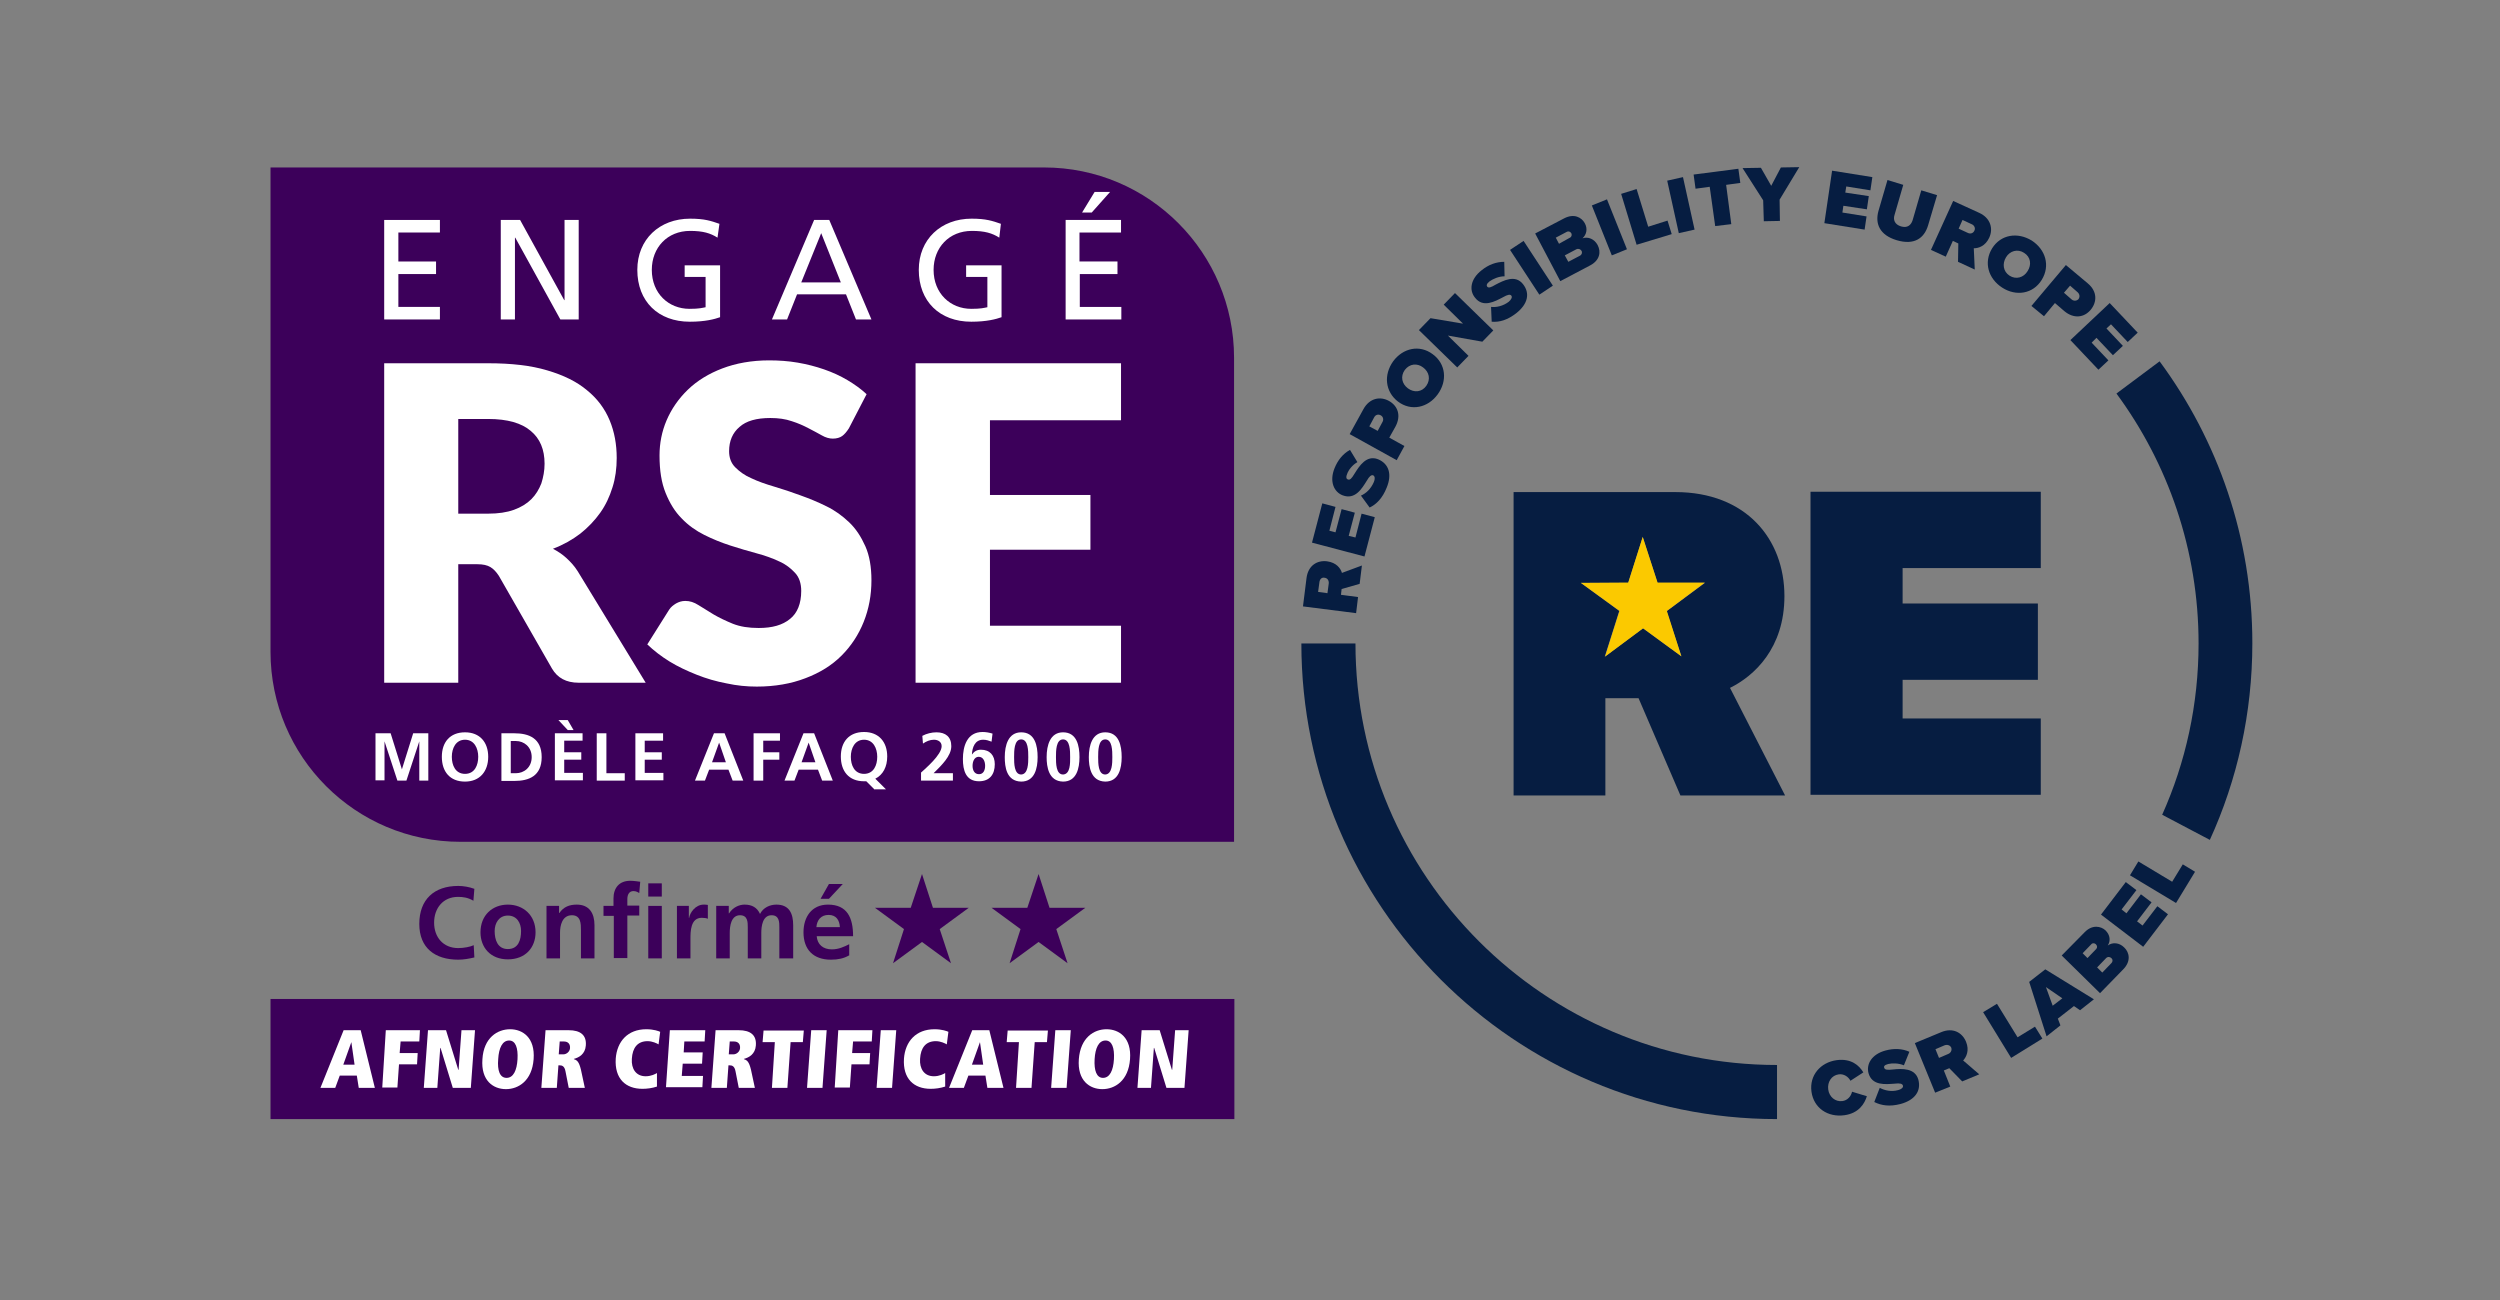 <?xml version="1.0" encoding="utf-8"?>
<!-- Generator: Adobe Illustrator 27.8.0, SVG Export Plug-In . SVG Version: 6.00 Build 0)  -->
<svg version="1.1" id="Layer_1" xmlns="http://www.w3.org/2000/svg" xmlns:xlink="http://www.w3.org/1999/xlink" x="0px" y="0px"
	 viewBox="0 0 776.3 403.8" style="enable-background:new 0 0 776.3 403.8;" xml:space="preserve">
<rect x="0" y="0" width="776.3" height="403.8" fill="#808080" stroke="none"/>
<style type="text/css">
	.st0{fill:#061D41;}
	.st1{fill:#FBC900;}
	.st2{fill:#3C005A;}
	.st3{fill:#FFFFFF;}
</style>
<g>
	<g>
		<g>
			<path class="st0" d="M562.2,152.7h71.5v23.7h-42.9v11h42v23.7h-42v12h42.9v23.7h-71.5V152.7z"/>
			<path class="st0" d="M537.2,213.6c7.5-3.7,16.9-12.3,16.9-28.5c0-17.7-11.9-32.3-33.9-32.3H470v94.2h28.5v-30.2h10.3l13,30.2
				h32.5L537.2,213.6z M522.1,203.8l-11.9-8.7l-11.9,8.8l4.5-14.2l-11.9-8.7l14.7,0l4.5-14.2l4.6,14.2l14.7,0l-11.9,8.8L522.1,203.8
				z"/>
		</g>
	</g>
	<g>
		<path class="st0" d="M416.6,182.9l-0.2,1.8l5.3,0.7l-0.6,5l-16.5-2.1l1.1-8.8c0.5-3.9,3.3-5.6,6.4-5.2c2.9,0.4,4.2,2.2,4.6,3.6
			l6.2-2.3l-0.7,5.7L416.6,182.9z M409.7,180.8l-0.4,3l2.9,0.4l0.4-3c0.1-0.8-0.3-1.7-1.3-1.8C410.4,179.2,409.8,179.9,409.7,180.8z
			"/>
		<path class="st0" d="M407.4,168.5l3.2-12.2l4.1,1.1l-1.9,7.4l1.9,0.5l1.9-7.2l4.1,1.1l-1.9,7.2l2.1,0.5l1.9-7.4l4.1,1.1l-3.2,12.2
			L407.4,168.5z"/>
		<path class="st0" d="M422.6,153.9c1.6-0.7,3.1-2.1,4-4.2c0.4-0.9,0.4-1.8-0.2-2.1c-0.6-0.2-1.2,0.3-2,1.7c-1.5,2.4-3.6,6-7.5,4.5
			c-2.6-1-4.2-4.2-2.5-8.4c1-2.5,2.6-4.5,4.8-5.7l2.3,3.8c-1.6,0.9-2.8,2.5-3.2,3.7c-0.5,1.2-0.1,1.6,0.3,1.7c0.6,0.2,1.1-0.3,2-1.8
			c1.5-2.4,3.7-5.9,7.3-4.5c3.4,1.4,4.4,4.7,2.7,8.8c-1.3,3.3-3.2,5.2-5.3,6.2L422.6,153.9z"/>
		<path class="st0" d="M419.1,134.8l4.3-7.8c1.9-3.4,5.2-4,7.9-2.5c2.7,1.5,3.9,4.5,2,8l-1.9,3.4l4.7,2.6l-2.4,4.4L419.1,134.8z
			 M426.7,129.6l-1.5,2.8l2.6,1.4l1.5-2.8c0.4-0.7,0.2-1.6-0.5-2C428,128.5,427.1,128.8,426.7,129.6z"/>
		<path class="st0" d="M432.6,112.2c3-4.1,8.2-5.3,12.3-2.2c4.1,3,4.6,8.3,1.5,12.5c-3,4.1-8.2,5.3-12.3,2.2
			C430.1,121.6,429.6,116.4,432.6,112.2z M436.2,114.9c-1.4,2-0.9,4.3,1,5.7c1.9,1.4,4.3,1.2,5.7-0.8c1.4-2,0.9-4.3-1-5.7
			C440.1,112.7,437.7,112.9,436.2,114.9z"/>
		<path class="st0" d="M449.6,104.2l6.4,6.3l-3.5,3.6l-11.9-11.6l3.6-3.7l10.1,1.7l-6-5.9l3.5-3.6l11.9,11.6l-3.4,3.5L449.6,104.2z"
			/>
		<path class="st0" d="M463,95.3c1.7,0.2,3.8-0.3,5.5-1.6c0.7-0.6,1.2-1.4,0.8-1.9c-0.4-0.5-1.2-0.3-2.6,0.5
			c-2.5,1.3-6.2,3.4-8.7,0.1c-1.8-2.2-1.5-5.7,2.1-8.5c2.1-1.7,4.5-2.6,7-2.6l0.1,4.5c-1.8,0-3.6,0.8-4.7,1.6
			c-1,0.8-0.9,1.3-0.7,1.6c0.4,0.5,1.1,0.3,2.6-0.6c2.5-1.3,6.1-3.2,8.5-0.2c2.3,2.9,1.5,6.2-2,9c-2.8,2.2-5.3,2.9-7.7,2.7L463,95.3
			z"/>
		<path class="st0" d="M468.9,77.6l4.2-2.8l9.1,13.9l-4.2,2.8L468.9,77.6z"/>
		<path class="st0" d="M476.7,72.5l9-4.7c3.1-1.6,5.4-0.3,6.4,1.5c1,1.8,0.5,3.6-0.7,4.7c1.7-0.6,3.7,0.2,4.7,2.1
			c1.1,2.1,0.7,4.7-2.3,6.3l-9.3,4.9L476.7,72.5z M487.5,73.8c0.5-0.2,0.7-0.9,0.4-1.4c-0.3-0.5-0.9-0.7-1.4-0.4l-3.4,1.8l1,1.9
			L487.5,73.8z M490.6,79.4c0.6-0.3,0.8-1,0.5-1.5c-0.3-0.5-0.9-0.8-1.6-0.5l-3.6,1.9l1.1,2L490.6,79.4z"/>
		<path class="st0" d="M494.3,63.8l4.7-1.9l6.2,15.5l-4.7,1.9L494.3,63.8z"/>
		<path class="st0" d="M503.4,60.2l4.8-1.5l3.6,11.7l6-1.9l1.3,4.2l-10.9,3.3L503.4,60.2z"/>
		<path class="st0" d="M517.7,56.1l4.9-1.1l3.6,16.3l-4.9,1.1L517.7,56.1z"/>
		<path class="st0" d="M530.9,58l-4.4,0.6l-0.6-4.4l13.9-1.8l0.6,4.4l-4.4,0.6l1.6,12.2l-5,0.6L530.9,58z"/>
		<path class="st0" d="M547.5,62.2l-6.4-10l5.7-0.1l3.2,5.6l3-5.7l5.7-0.1l-6.1,10.1l0.1,6.6l-5,0.1L547.5,62.2z"/>
		<path class="st0" d="M568.9,53l12.5,2l-0.6,4.1l-7.5-1.2l-0.3,1.9l7.3,1.1l-0.6,4.1l-7.3-1.1l-0.3,2.1l7.5,1.2l-0.6,4.1l-12.5-2
			L568.9,53z"/>
		<path class="st0" d="M586.1,55.9l4.9,1.5l-2.7,9.3c-0.5,1.5,0,3,2,3.6c2,0.6,3.1-0.4,3.6-1.9l2.7-9.3l4.9,1.5l-2.8,9.4
			c-1.2,4-4.3,6.2-9.7,4.6c-5.4-1.6-6.8-5.2-5.7-9.1L586.1,55.9z"/>
		<path class="st0" d="M608.1,75.6l-1.7-0.8l-2.2,4.9l-4.6-2.1l6.9-15.2l8.1,3.7c3.5,1.6,4.4,4.9,3.1,7.7c-1.2,2.6-3.3,3.3-4.8,3.3
			l0.3,6.6l-5.2-2.4L608.1,75.6z M612.2,69.6l-2.8-1.3l-1.2,2.7l2.8,1.3c0.8,0.4,1.7,0.2,2.1-0.7C613.5,70.8,613,69.9,612.2,69.6z"
			/>
		<path class="st0" d="M630.9,74.7c4.3,2.8,5.8,7.8,3.1,12.2s-8,5.2-12.3,2.4c-4.3-2.8-5.8-7.8-3.1-12.2
			C621.3,72.8,626.5,72,630.9,74.7z M628.5,78.5c-2-1.3-4.4-0.6-5.6,1.4s-0.9,4.4,1.1,5.7c2,1.3,4.4,0.6,5.6-1.4
			C630.9,82.2,630.6,79.8,628.5,78.5z"/>
		<path class="st0" d="M641.5,82.3l6.8,5.7c3,2.5,2.9,5.8,0.9,8.2c-2,2.4-5.2,2.9-8.2,0.4l-2.9-2.5l-3.4,4.1l-3.9-3.2L641.5,82.3z
			 M645.2,90.8l-2.4-2.1l-1.9,2.2l2.4,2.1c0.6,0.5,1.5,0.5,2.1-0.1C645.9,92.2,645.8,91.4,645.2,90.8z"/>
		<path class="st0" d="M655.1,94.1l8.7,9.2l-3.1,2.9l-5.2-5.5l-1.4,1.3l5.1,5.4l-3.1,2.9l-5.1-5.4l-1.5,1.5l5.2,5.5l-3.1,2.9
			l-8.7-9.2L655.1,94.1z"/>
	</g>
	<g>
		<path class="st0" d="M657.2,122.2c16,21.7,25.5,48.6,25.5,77.6c0,18.9-4,36.9-11.3,53.2l14.8,7.8c8.5-18.6,13.2-39.3,13.2-61.1
			c0-32.7-10.7-63-28.8-87.5L657.2,122.2z"/>
		<path class="st0" d="M551.8,330.7c-72.2,0-130.9-58.7-130.9-130.9h-16.8c0,81.4,66.2,147.7,147.7,147.7V330.7z"/>
	</g>
	<g>
		<path class="st0" d="M562.5,339c-0.7-5.1,2.8-9.1,7.8-9.8c4.5-0.6,7,1.6,8.3,3.8l-4,2.6c-0.6-1.2-2-2.2-3.6-2
			c-2.3,0.3-3.6,2.4-3.3,4.7c0.3,2.3,2.2,3.9,4.4,3.6c1.6-0.2,2.7-1.5,3-2.9l4.6,1.4c-0.7,2.3-2.5,5.3-7,5.9
			C567.6,347,563.2,344.1,562.5,339z"/>
		<path class="st0" d="M583.7,337.8c1.5,0.8,3.6,1.3,5.7,0.7c0.9-0.2,1.7-0.8,1.5-1.4c-0.2-0.6-0.9-0.8-2.6-0.6
			c-2.8,0.2-7,0.7-8.1-3.3c-0.7-2.7,0.9-5.8,5.3-7c2.6-0.7,5.2-0.6,7.4,0.4l-1.7,4.2c-1.7-0.7-3.6-0.7-4.9-0.4
			c-1.2,0.3-1.4,0.8-1.2,1.2c0.2,0.6,0.9,0.7,2.7,0.5c2.8-0.3,6.9-0.5,7.9,3.2c0.9,3.5-1.1,6.3-5.5,7.5c-3.4,0.9-6,0.5-8.2-0.6
			L583.7,337.8z"/>
		<path class="st0" d="M605.3,331.7l-1.7,0.7l2,5l-4.7,1.9l-6.3-15.4l8.2-3.4c3.6-1.5,6.5,0.1,7.7,3c1.1,2.7,0.1,4.7-0.9,5.8l5,4.3
			l-5.3,2.2L605.3,331.7z M603.8,324.6l-2.8,1.2l1.1,2.7l2.8-1.2c0.8-0.3,1.3-1.1,1-2C605.5,324.5,604.6,324.3,603.8,324.6z"/>
		<path class="st0" d="M615.8,314.3l4.3-2.6l6.4,10.4l5.4-3.3l2.3,3.7l-9.7,6L615.8,314.3z"/>
		<path class="st0" d="M644,312.4l-5,3.9l0.8,2.1l-4.3,3.4l-5.4-16.9l5-3.9l15.1,9.3l-4.3,3.4L644,312.4z M637.4,312.3l3-2.3
			l-5.1-3.5L637.4,312.3z"/>
		<path class="st0" d="M640.2,296.7l7.1-7.2c2.4-2.5,5.1-1.9,6.5-0.6c1.5,1.5,1.6,3.3,0.7,4.7c1.5-1.1,3.6-0.9,5.1,0.6
			c1.7,1.6,2.1,4.3-0.2,6.7l-7.3,7.5L640.2,296.7z M650.9,294.7c0.4-0.4,0.4-1-0.1-1.5c-0.4-0.4-1.1-0.4-1.4,0l-2.7,2.8l1.5,1.5
			L650.9,294.7z M655.6,299.1c0.5-0.5,0.5-1.2,0-1.6c-0.4-0.4-1.1-0.5-1.6,0l-2.8,2.9l1.6,1.6L655.6,299.1z"/>
		<path class="st0" d="M652.4,284l7.7-10.1l3.3,2.5l-4.6,6l1.5,1.2l4.5-5.9l3.3,2.5l-4.5,5.9l1.7,1.3l4.6-6l3.3,2.5l-7.7,10.1
			L652.4,284z"/>
		<path class="st0" d="M661.4,271.8l2.6-4.3l10.5,6.3l3.3-5.4l3.8,2.3l-5.9,9.7L661.4,271.8z"/>
	</g>
	<polygon class="st1" points="522.1,203.8 510.2,195.1 498.4,203.9 502.9,189.7 490.9,181 505.6,180.9 510.1,166.7 514.7,180.9 
		529.4,180.9 517.6,189.7 	"/>
</g>
<g>
	<g>
		<g>
			<g>
				<rect x="84" y="310.2" class="st2" width="299.3" height="37.3"/>
			</g>
		</g>
		<g>
			<g>
				<path class="st3" d="M110.8,334h-5.3l-1.4,3.8h-4.6l7.2-17.9h5.3l4.4,17.9h-5L110.8,334z M109.1,323.6L109.1,323.6l-2.5,7h3.5
					L109.1,323.6z"/>
				<path class="st3" d="M119.8,319.9h10.6l-0.2,3.5h-5.8l-0.3,3.6h5.6l-0.2,3.5h-5.6l-0.5,7.2h-4.7L119.8,319.9z"/>
				<path class="st3" d="M136.8,325.4h-0.1l-0.9,12.4h-4.2l1.3-17.9h5.6l3.8,12.3h0.1l0.9-12.3h4.2l-1.3,17.9h-5.6L136.8,325.4z"/>
				<path class="st3" d="M158.4,319.6c3.9,0,7.8,2.6,7.3,9.3s-4.7,9.3-8.6,9.3c-3.9,0-7.8-2.6-7.3-9.3
					C150.2,322.2,154.5,319.6,158.4,319.6z M157.3,334.7L157.3,334.7c2.1,0,3.2-2.3,3.4-5.8c0.2-3.5-0.6-5.8-2.6-5.8
					c-2.1,0-3.2,2.3-3.4,5.8C154.4,332.4,155.2,334.7,157.3,334.7z"/>
				<path class="st3" d="M175.6,332.7c-0.3-1.7-1.1-1.9-1.9-1.9h-0.3l-0.5,7h-4.8l1.3-17.9h7.2c3.6,0,5.6,1.5,5.3,4.8
					c-0.2,2.6-2.1,3.7-3.7,4.1l0,0.1c1,0.3,1.6,0.8,2.2,3.3l1.2,5.6h-5L175.6,332.7z M174.9,327.4c1,0,2-0.8,2.1-1.9
					c0.1-1.2-0.5-2.1-1.9-2.1h-1.3l-0.3,4H174.9z"/>
				<path class="st3" d="M204,337.4c-1.5,0.5-3.1,0.7-4.5,0.7c-5.2,0-8.7-3.1-8.3-9.4c0.4-5.3,3.7-9.1,9.5-9.1
					c2.3,0,3.9,0.6,4.3,0.8l-0.5,3.9c-0.5-0.3-1.9-1-3.4-1c-3.1,0-4.7,2-4.9,5.5c-0.2,3.1,1.3,5.4,4.3,5.4c1.7,0,3-0.7,3.5-1
					L204,337.4z"/>
				<path class="st3" d="M208,319.9h11l-0.2,3.5h-6.3l-0.2,3.4h5.9l-0.2,3.5H212l-0.3,3.8h6.6l-0.2,3.5h-11.3L208,319.9z"/>
				<path class="st3" d="M228.4,332.7c-0.3-1.7-1.1-1.9-1.9-1.9h-0.3l-0.5,7h-4.8l1.3-17.9h7.2c3.6,0,5.6,1.5,5.3,4.8
					c-0.2,2.6-2.1,3.7-3.7,4.1l0,0.1c1,0.3,1.6,0.8,2.2,3.3l1.2,5.6h-5L228.4,332.7z M227.7,327.4c1,0,2-0.8,2.1-1.9
					c0.1-1.2-0.5-2.1-1.9-2.1h-1.3l-0.3,4H227.7z"/>
				<path class="st3" d="M240.6,323.6h-3.8l0.3-3.6h12.5l-0.3,3.6h-3.8l-1,14.2h-4.8L240.6,323.6z"/>
				<path class="st3" d="M251.9,319.9h4.8l-1.3,17.9h-4.8L251.9,319.9z"/>
				<path class="st3" d="M260.3,319.9h10.6l-0.2,3.5h-5.8l-0.3,3.6h5.6l-0.2,3.5h-5.6l-0.5,7.2h-4.7L260.3,319.9z"/>
				<path class="st3" d="M273.5,319.9h4.8l-1.3,17.9h-4.8L273.5,319.9z"/>
				<path class="st3" d="M293.5,337.4c-1.5,0.5-3.1,0.7-4.5,0.7c-5.2,0-8.7-3.1-8.3-9.4c0.4-5.3,3.7-9.1,9.5-9.1
					c2.3,0,3.9,0.6,4.3,0.8l-0.5,3.9c-0.5-0.3-1.9-1-3.4-1c-3.1,0-4.7,2-4.9,5.5c-0.2,3.1,1.3,5.4,4.3,5.4c1.7,0,3-0.7,3.5-1
					L293.5,337.4z"/>
				<path class="st3" d="M306,334h-5.3l-1.4,3.8h-4.6l7.2-17.9h5.3l4.4,17.9h-5L306,334z M304.3,323.6L304.3,323.6l-2.5,7h3.5
					L304.3,323.6z"/>
				<path class="st3" d="M316.4,323.6h-3.8l0.3-3.6h12.5l-0.3,3.6h-3.8l-1,14.2h-4.8L316.4,323.6z"/>
				<path class="st3" d="M327.7,319.9h4.8l-1.3,17.9h-4.8L327.7,319.9z"/>
				<path class="st3" d="M343.6,319.6c3.9,0,7.8,2.6,7.3,9.3s-4.7,9.3-8.6,9.3c-3.9,0-7.8-2.6-7.3-9.3S339.7,319.6,343.6,319.6z
					 M342.5,334.7L342.5,334.7c2.1,0,3.2-2.3,3.4-5.8c0.2-3.5-0.6-5.8-2.6-5.8c-2.1,0-3.2,2.3-3.4,5.8
					C339.7,332.4,340.5,334.7,342.5,334.7z"/>
				<path class="st3" d="M358.4,325.4h-0.1l-0.9,12.4h-4.2l1.3-17.9h5.6l3.8,12.3h0.1l0.9-12.3h4.2l-1.3,17.9h-5.6L358.4,325.4z"/>
			</g>
		</g>
	</g>
	<g>
		<g>
			<path class="st2" d="M324.2,52H84v150.4c0,32.6,26.4,59,59,59h240.2V111.1C383.2,78.5,356.8,52,324.2,52z"/>
		</g>
		<g>
			<g>
				<path class="st3" d="M200.5,212h-20.8c-3.9,0-6.6-1.5-8.3-4.4l-16.5-28.8c-0.8-1.2-1.6-2.1-2.6-2.7c-1-0.6-2.3-0.9-4.1-0.9h-5.9
					V212h-23v-99.2h32.3c7.2,0,13.3,0.7,18.3,2.2c5.1,1.5,9.2,3.5,12.4,6.2c3.2,2.6,5.5,5.7,7,9.3c1.5,3.6,2.2,7.5,2.2,11.7
					c0,3.2-0.4,6.3-1.3,9.1c-0.9,2.9-2.1,5.5-3.8,7.9c-1.7,2.4-3.8,4.6-6.2,6.5c-2.5,1.9-5.3,3.5-8.5,4.7c1.5,0.8,2.9,1.7,4.2,2.9
					c1.3,1.2,2.5,2.5,3.5,4.1L200.5,212z M151.6,159.5c3.1,0,5.8-0.4,8-1.2c2.2-0.8,4-1.9,5.4-3.3c1.4-1.4,2.4-3.1,3.1-4.9
					c0.6-1.9,1-3.9,1-6.1c0-4.4-1.4-7.8-4.3-10.2c-2.8-2.4-7.2-3.7-13.2-3.7h-9.3v29.4H151.6z"/>
				<path class="st3" d="M263.6,133c-0.7,1.1-1.4,1.9-2.1,2.4c-0.7,0.5-1.7,0.8-2.9,0.8c-1,0-2.2-0.3-3.4-1
					c-1.2-0.7-2.6-1.4-4.1-2.2c-1.5-0.8-3.3-1.6-5.2-2.2c-2-0.7-4.2-1-6.7-1c-4.3,0-7.5,0.9-9.6,2.8c-2.1,1.8-3.2,4.3-3.2,7.5
					c0,2,0.6,3.7,1.9,5c1.3,1.3,2.9,2.5,5,3.4c2.1,1,4.4,1.8,7.1,2.6s5.4,1.7,8.1,2.7c2.8,1,5.5,2.1,8.1,3.4c2.7,1.3,5,3,7.1,5
					c2.1,2,3.7,4.5,5,7.4c1.3,2.9,1.9,6.5,1.9,10.6c0,4.6-0.8,8.9-2.4,12.9c-1.6,4-3.9,7.5-6.9,10.5c-3,3-6.7,5.3-11.2,7
					c-4.4,1.7-9.5,2.6-15.1,2.6c-3.1,0-6.2-0.3-9.4-1c-3.2-0.6-6.3-1.5-9.3-2.7c-3-1.2-5.8-2.5-8.4-4.1c-2.6-1.6-4.9-3.4-6.9-5.3
					l6.8-10.8c0.5-0.8,1.3-1.4,2.1-1.9c0.9-0.5,1.8-0.8,2.9-0.8c1.4,0,2.7,0.4,4.1,1.3c1.4,0.9,2.9,1.8,4.7,2.9c1.7,1,3.8,2,6,2.9
					c2.3,0.9,4.9,1.3,8,1.3c4.2,0,7.4-0.9,9.7-2.8c2.3-1.8,3.5-4.8,3.5-8.7c0-2.3-0.6-4.2-1.9-5.6s-2.9-2.7-5-3.6
					c-2.1-1-4.4-1.8-7-2.5c-2.6-0.7-5.3-1.5-8.1-2.4c-2.8-0.9-5.5-2-8.1-3.3c-2.6-1.3-5-3-7-5.1c-2.1-2.1-3.7-4.7-5-7.9
					c-1.3-3.2-1.9-7-1.9-11.7c0-3.7,0.7-7.4,2.2-10.9c1.5-3.5,3.7-6.7,6.6-9.5c2.9-2.8,6.5-5,10.7-6.6s9.1-2.5,14.5-2.5
					c3,0,6,0.2,8.9,0.7c2.9,0.5,5.6,1.2,8.2,2.1c2.6,0.9,5,2,7.2,3.3c2.2,1.3,4.3,2.8,6,4.4L263.6,133z"/>
			</g>
			<path class="st3" d="M307.4,130.6v23.1h31.2v17h-31.2v23.6h40.7V212h-63.8v-99.2h63.8v17.7H307.4z"/>
		</g>
		<g>
			<path class="st3" d="M116.6,227.7h4.7l3.5,11.2h0l3.5-11.2h4.7v14.7h-2.8v-12.2h0l-4,12.2h-2.8l-4-12.2l0,0v12.1h-2.8V227.7z"/>
			<path class="st3" d="M144.4,227.4c4.6,0,7.2,3.1,7.2,7.6c0,4.5-2.6,7.7-7.2,7.7c-4.7,0-7.2-3.1-7.2-7.7
				C137.2,230.5,139.7,227.4,144.4,227.4z M144.4,240.3c3,0,4.1-2.7,4.1-5.3c0-2.6-1.2-5.3-4.1-5.3s-4.1,2.7-4.1,5.3
				C140.3,237.6,141.4,240.3,144.4,240.3z"/>
			<path class="st3" d="M155.7,227.7h4c4.5,0,8.5,1.5,8.5,7.4s-4,7.4-8.5,7.4h-4V227.7z M158.6,240.1h1.6c2.5,0,4.9-1.8,4.9-5
				c0-3.2-2.4-5-4.9-5h-1.6V240.1z"/>
			<path class="st3" d="M172.2,227.7h8.7v2.3h-5.7v3.6h5.3v2.3h-5.3v4.1h5.8v2.3h-8.7V227.7z M178.1,226.7h-1.8l-2.9-3.1h2.9
				L178.1,226.7z"/>
			<path class="st3" d="M185.3,227.7h3v12.4h5.7v2.3h-8.7V227.7z"/>
			<path class="st3" d="M197.2,227.7h8.7v2.3h-5.7v3.6h5.3v2.3h-5.3v4.1h5.8v2.3h-8.7V227.7z"/>
			<path class="st3" d="M221.7,227.7h3.3l5.8,14.7h-3.3l-1.3-3.4h-6l-1.3,3.4h-3.1L221.7,227.7z M223.3,230.6L223.3,230.6l-2.2,6.1
				h4.3L223.3,230.6z"/>
			<path class="st3" d="M234,227.7h8.2v2.3H237v3.6h5v2.3h-5v6.5h-3V227.7z"/>
			<path class="st3" d="M249.5,227.7h3.3l5.8,14.7h-3.3l-1.3-3.4h-6l-1.3,3.4h-3.1L249.5,227.7z M251.1,230.6L251.1,230.6l-2.2,6.1
				h4.3L251.1,230.6z"/>
			<path class="st3" d="M271.6,245.2l-2.6-2.6c-0.2,0-0.4,0-0.7,0c-4.7,0-7.2-3.1-7.2-7.7c0-4.5,2.5-7.6,7.2-7.6
				c4.6,0,7.2,3.1,7.2,7.6c0,3.2-1.3,5.7-3.7,6.9l3.3,3.3H271.6z M268.3,240.3c3,0,4.1-2.7,4.1-5.3c0-2.6-1.2-5.3-4.1-5.3
				s-4.1,2.7-4.1,5.3C264.2,237.6,265.3,240.3,268.3,240.3z"/>
			<path class="st3" d="M286,242.4v-2.5c1.4-1.3,6.4-5.5,6.4-8.2c0-1.4-1.2-2-2.4-2c-1.2,0-2.4,0.5-3.4,1.2l-0.2-2.4
				c1.3-0.7,2.9-1.1,4.4-1.1c2.8,0,4.6,1.4,4.6,4.3c0,3.1-3.1,6-5.5,8.4h6v2.3H286z"/>
			<path class="st3" d="M307.9,230.3c-0.8-0.3-1.6-0.6-2.6-0.6c-2.6,0-3.4,2.4-3.5,4.6l0,0c0.7-1,1.6-1.5,2.8-1.5
				c2.8,0,4.3,1.8,4.3,4.5c0,3.2-1.6,5.3-4.9,5.3c-4.1,0-5-3.4-5-6.9c0-4,1.3-8.4,6.1-8.4c1.1,0,2.1,0.2,3.1,0.5L307.9,230.3z
				 M302,237.8c0,1.4,0.6,2.6,2,2.6c1.4,0,1.9-1.3,1.9-2.6c0-1.4-0.6-2.8-2-2.8C302.6,235,302,236.4,302,237.8z"/>
			<path class="st3" d="M312,235.1c0-3.7,1.1-7.7,5.1-7.7c4.3,0,5.1,4.2,5.1,7.7s-0.9,7.6-5.1,7.6C312.5,242.6,312,238.1,312,235.1z
				 M319.3,235.1c0-1.9,0-5.5-2.2-5.5c-2.2,0-2.2,3.6-2.2,5.5c0,1.9,0,5.4,2.2,5.4C319.3,240.4,319.3,236.9,319.3,235.1z"/>
			<path class="st3" d="M325,235.1c0-3.7,1.1-7.7,5.1-7.7c4.3,0,5.1,4.2,5.1,7.7s-0.9,7.6-5.1,7.6C325.6,242.6,325,238.1,325,235.1z
				 M332.3,235.1c0-1.9,0-5.5-2.2-5.5c-2.2,0-2.2,3.6-2.2,5.5c0,1.9,0,5.4,2.2,5.4C332.4,240.4,332.3,236.9,332.3,235.1z"/>
			<path class="st3" d="M338.1,235.1c0-3.7,1.1-7.7,5.1-7.7c4.3,0,5.1,4.2,5.1,7.7s-0.9,7.6-5.1,7.6
				C338.7,242.6,338.1,238.1,338.1,235.1z M345.4,235.1c0-1.9,0-5.5-2.2-5.5c-2.2,0-2.2,3.6-2.2,5.5c0,1.9,0,5.4,2.2,5.4
				C345.4,240.4,345.4,236.9,345.4,235.1z"/>
		</g>
		<g>
			<path class="st3" d="M119.3,68.3h17.3v3.9h-12.9v9h11.7v3.9h-11.7v10.2h12.9v3.9h-17.3V68.3z"/>
			<path class="st3" d="M155.5,68.3h6l13.7,24.9h0.1V68.3h4.4v30.9H174l-14-25.4h-0.1v25.4h-4.4V68.3z"/>
			<path class="st3" d="M222.8,73.8c-2.2-1.4-4.5-2.1-8.5-2.1c-7.1,0-11.9,5.2-11.9,12.1c0,7.3,5.2,12.1,11.7,12.1
				c3.1,0,3.9-0.3,5-0.5v-9.4h-6.5v-3.6h11v16.1c-1.7,0.6-4.6,1.4-9.4,1.4c-9.8,0-16.3-6.3-16.3-16.1c0-9.5,6.9-15.9,16.4-15.9
				c4.5,0,6.5,0.7,9.1,1.6L222.8,73.8z"/>
			<path class="st3" d="M252.8,68.3h4.7l13.1,30.9h-4.8l-3.1-7.8h-15.2l-3.1,7.8h-4.7L252.8,68.3z M255,72.4l-6.2,15.3h12.3
				L255,72.4z"/>
			<path class="st3" d="M310.3,73.8c-2.2-1.4-4.5-2.1-8.5-2.1c-7.1,0-11.9,5.2-11.9,12.1c0,7.3,5.2,12.1,11.7,12.1
				c3.1,0,3.9-0.3,5-0.5v-9.4H300v-3.6h11v16.1c-1.7,0.6-4.6,1.4-9.4,1.4c-9.8,0-16.3-6.3-16.3-16.1c0-9.5,6.9-15.9,16.4-15.9
				c4.5,0,6.5,0.7,9.1,1.6L310.3,73.8z"/>
			<path class="st3" d="M330.8,68.3h17.3v3.9h-12.9v9H347v3.9h-11.7v10.2h12.9v3.9h-17.3V68.3z M339.9,59.6h4.8L339,66h-3
				L339.9,59.6z"/>
		</g>
	</g>
	<g>
		<g>
			<g>
				<path class="st2" d="M147.3,297.3c-1.6,0.4-3.4,0.7-5,0.7c-7.2,0-12.1-3.6-12.1-11.1c0-7.6,4.6-11.8,12.1-11.8
					c1.5,0,3.4,0.3,5,0.9l-0.3,3.7c-1.7-1-3.2-1.2-4.8-1.2c-4.6,0-7.4,3.5-7.4,8c0,4.5,2.8,7.9,7.5,7.9c1.7,0,3.8-0.4,4.8-0.9
					L147.3,297.3z"/>
				<path class="st2" d="M157.7,280.9c4.8,0,8.6,3.3,8.6,8.6c0,4.7-3.1,8.4-8.6,8.4c-5.4,0-8.5-3.7-8.5-8.4
					C149.2,284.2,152.9,280.9,157.7,280.9z M157.7,294.7c3.3,0,4.1-2.9,4.1-5.6c0-2.5-1.3-4.8-4.1-4.8c-2.8,0-4.1,2.4-4.1,4.8
					C153.6,291.8,154.5,294.7,157.7,294.7z"/>
				<path class="st2" d="M169.6,281.3h4v2.2h0.1c1.3-1.9,3.1-2.6,5.4-2.6c3.9,0,5.5,2.7,5.5,6.4v10.3h-4.2v-8.7c0-2,0-4.7-2.8-4.7
					c-3.1,0-3.7,3.3-3.7,5.4v8h-4.2V281.3z"/>
				<path class="st2" d="M190.5,284.4h-3.1v-3.1h3.1V279c0-3.3,1.8-5.5,5.2-5.5c1.1,0,2.3,0.2,3.1,0.3l-0.3,3.5
					c-0.4-0.2-0.9-0.6-1.8-0.6c-1.4,0-1.9,1.2-1.9,2.5v2h3.7v3.1h-3.7v13.2h-4.2V284.4z"/>
				<path class="st2" d="M201.3,274.3h4.2v4.1h-4.2V274.3z M201.3,281.3h4.2v16.3h-4.2V281.3z"/>
				<path class="st2" d="M210.1,281.3h3.8v3.7h0.1c0.2-1.5,1.9-4.1,4.5-4.1c0.4,0,0.9,0,1.3,0.1v4.3c-0.4-0.2-1.1-0.3-1.9-0.3
					c-3.5,0-3.5,4.3-3.5,6.6v6h-4.2V281.3z"/>
				<path class="st2" d="M222.3,281.3h4v2.3h0.1c1.3-2,3.3-2.7,4.8-2.7c2.3,0,3.9,0.9,4.8,2.9c1-2,3.1-2.9,5.1-2.9
					c4,0,5.2,2.8,5.2,6.4v10.3H242v-9.7c0-1.5,0-3.7-2.4-3.7c-2.8,0-3.2,3.4-3.2,5.5v7.9h-4.2v-9.7c0-1.5,0-3.7-2.4-3.7
					c-2.8,0-3.2,3.4-3.2,5.5v7.9h-4.2V281.3z"/>
				<path class="st2" d="M263.6,296.7c-1.6,0.9-3.3,1.3-5.6,1.3c-5.4,0-8.5-3.1-8.5-8.5c0-4.7,2.5-8.6,7.6-8.6c6,0,7.8,4.1,7.8,9.8
					h-11.3c0.2,2.6,2,4.1,4.7,4.1c2.1,0,3.8-0.8,5.4-1.6V296.7z M260.8,287.9c-0.1-2.1-1.1-3.8-3.5-3.8c-2.4,0-3.6,1.6-3.8,3.8
					H260.8z M257.4,274.5h4.3l-4.3,4.6h-2.6L257.4,274.5z"/>
			</g>
		</g>
		<g>
			<polygon class="st2" points="286.3,271.4 289.7,281.9 300.8,281.9 291.8,288.5 295.3,299.1 286.3,292.5 277.3,299.1 280.7,288.5 
				271.7,281.9 282.8,281.9 			"/>
		</g>
		<g>
			<polygon class="st2" points="322.5,271.4 325.9,281.9 337,281.9 328,288.5 331.5,299.1 322.5,292.5 313.5,299.1 316.9,288.5 
				307.9,281.9 319,281.9 			"/>
		</g>
	</g>
</g>
</svg>
